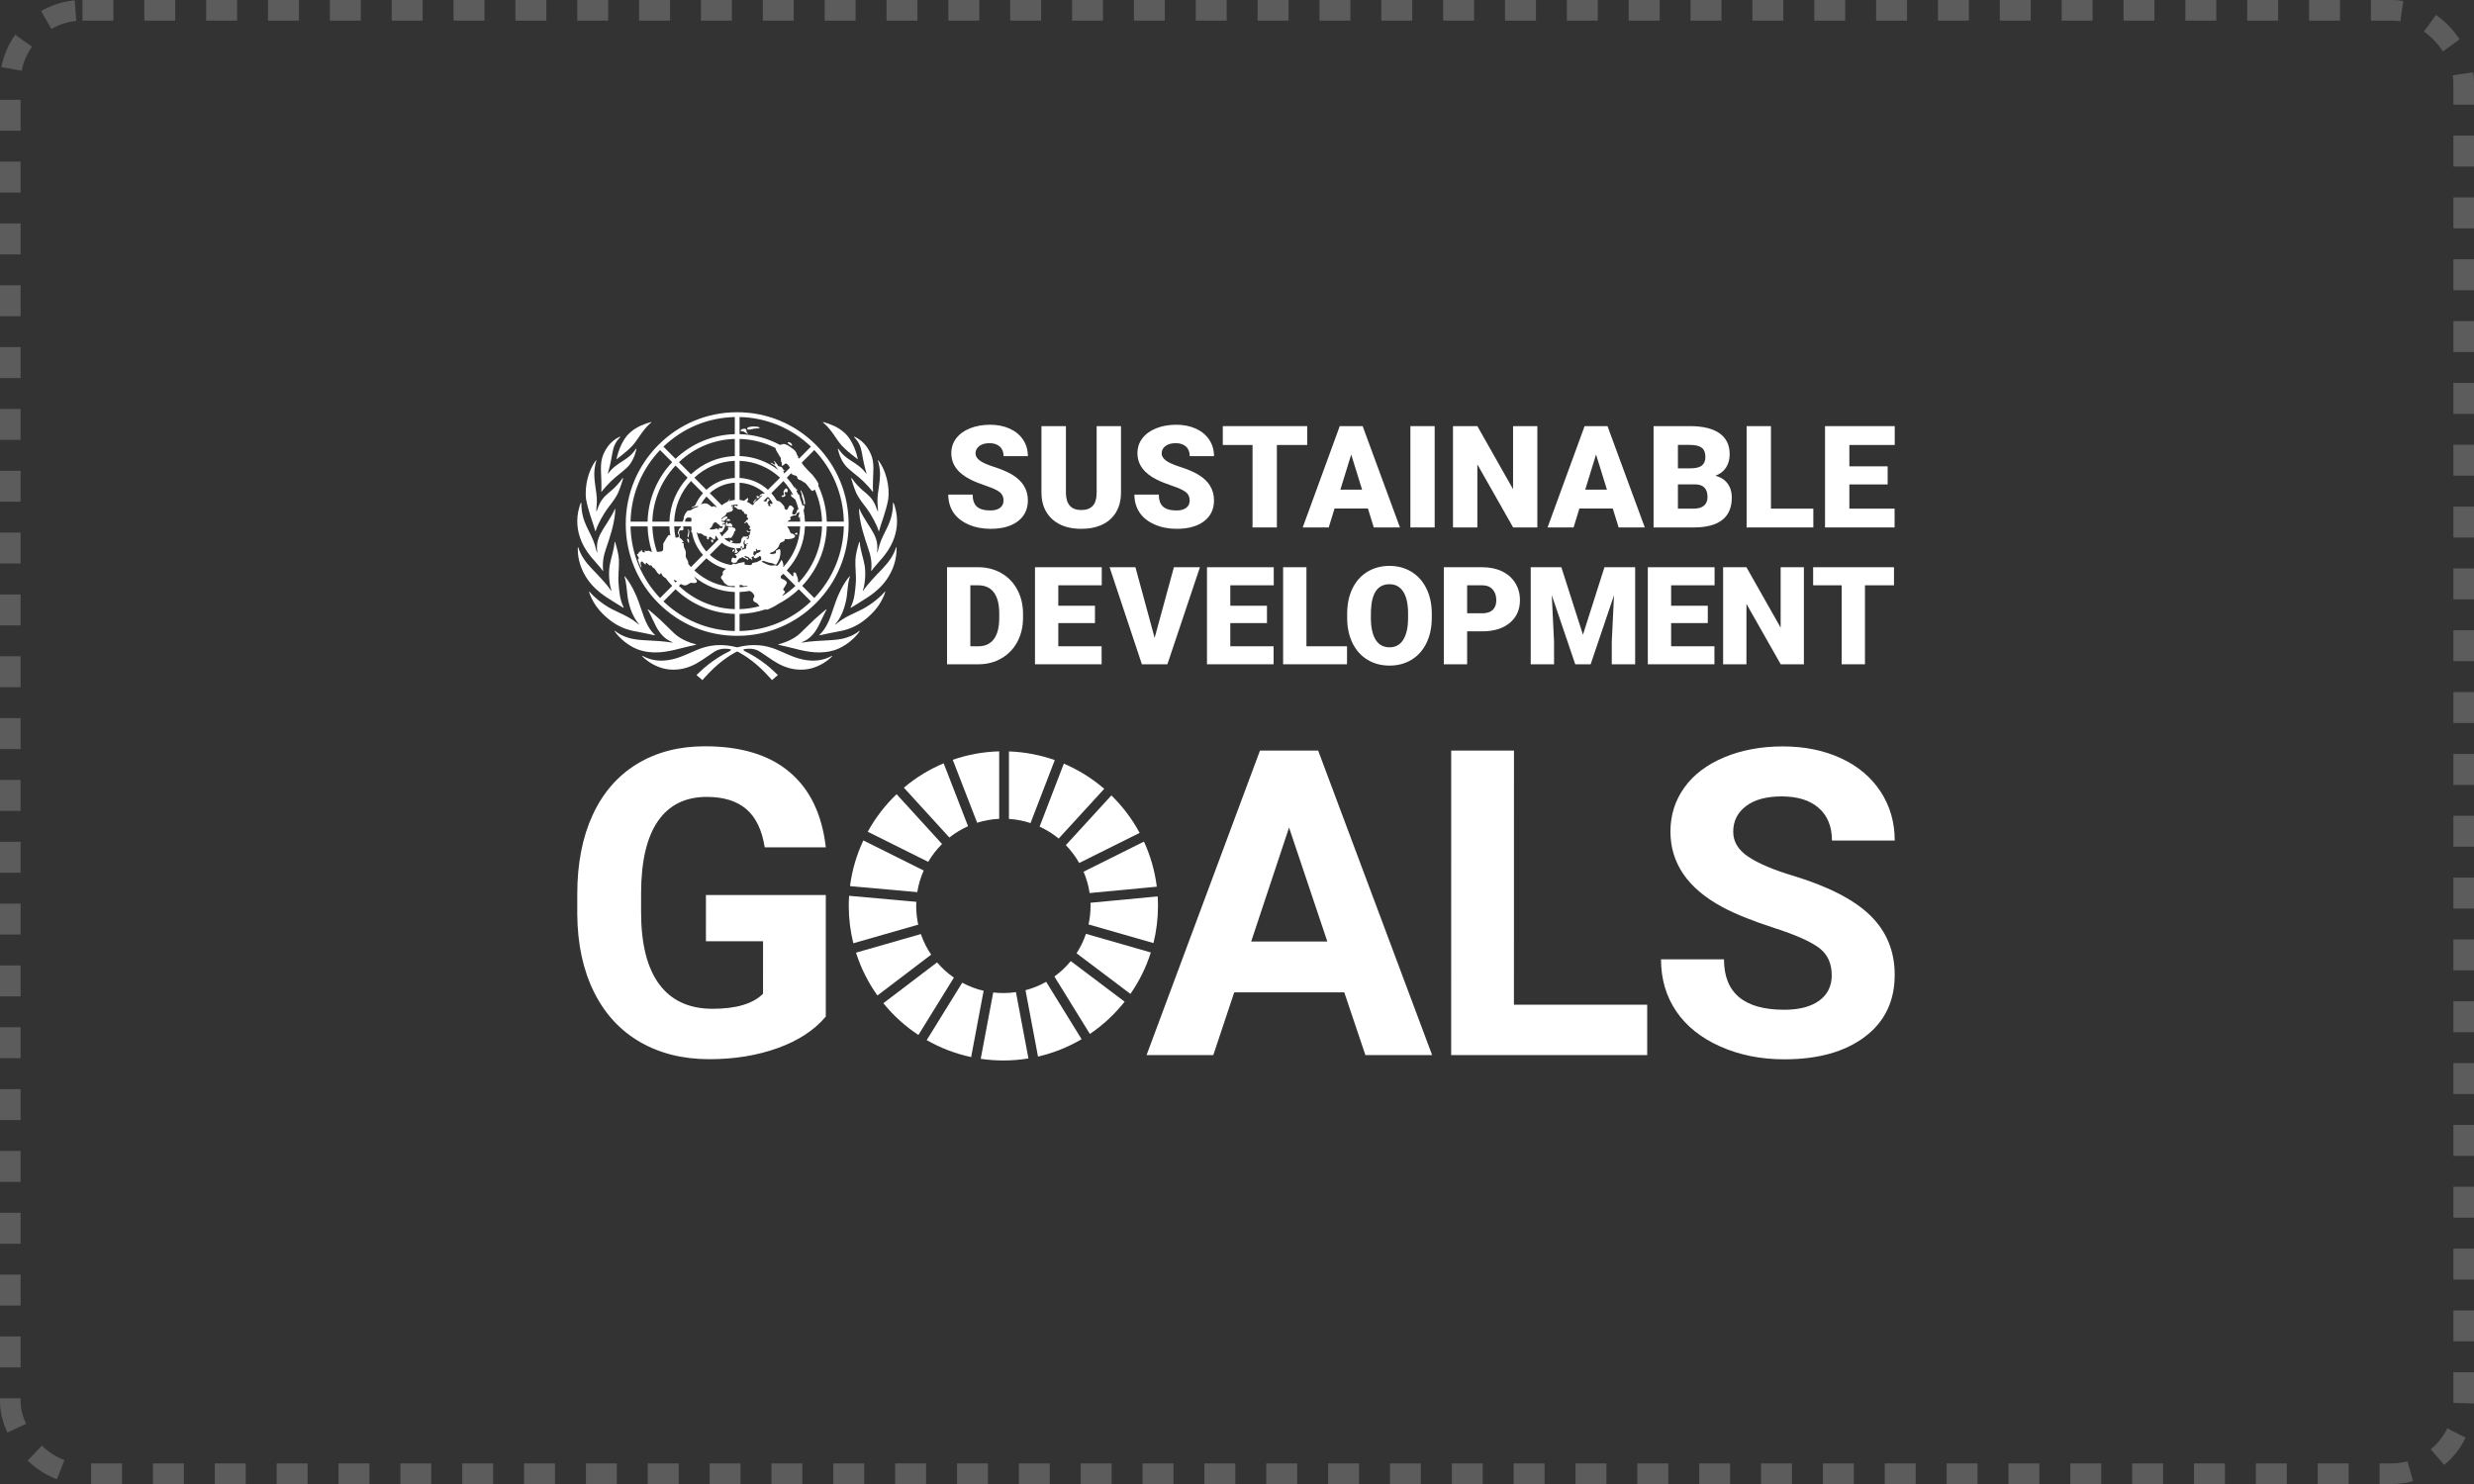 <svg width="240" height="144" viewBox="0 0 240 144" fill="none" xmlns="http://www.w3.org/2000/svg">
<rect x="0" y="0" width="240" height="144" fill="#333333" stroke="none"/>
<rect x="1" y="1" width="238" height="142" rx="7" stroke="white" stroke-opacity="0.2" stroke-width="2" stroke-dasharray="3 3"/>
<path d="M97.352 48.566C97.352 48.22 97.229 47.95 96.985 47.757C96.74 47.563 96.311 47.362 95.696 47.155C95.082 46.949 94.579 46.748 94.189 46.554C92.92 45.929 92.286 45.069 92.286 43.975C92.286 43.43 92.444 42.95 92.76 42.534C93.076 42.117 93.523 41.793 94.102 41.561C94.68 41.33 95.331 41.214 96.053 41.214C96.757 41.214 97.389 41.34 97.947 41.592C98.505 41.844 98.939 42.202 99.249 42.669C99.559 43.135 99.713 43.667 99.713 44.265H97.358C97.358 43.865 97.236 43.554 96.992 43.334C96.747 43.113 96.416 43.003 95.999 43.003C95.577 43.003 95.245 43.096 95 43.283C94.756 43.469 94.633 43.707 94.633 43.995C94.633 44.247 94.768 44.476 95.037 44.681C95.306 44.886 95.779 45.097 96.457 45.315C97.134 45.534 97.69 45.769 98.125 46.021C99.184 46.633 99.713 47.477 99.713 48.553C99.713 49.413 99.39 50.088 98.744 50.579C98.098 51.069 97.213 51.315 96.087 51.315C95.293 51.315 94.574 51.171 93.93 50.886C93.287 50.6 92.802 50.209 92.477 49.711C92.152 49.214 91.99 48.641 91.99 47.992H94.357C94.357 48.519 94.493 48.907 94.764 49.157C95.036 49.407 95.477 49.532 96.087 49.532C96.477 49.532 96.785 49.448 97.012 49.279C97.238 49.11 97.352 48.873 97.352 48.566Z" fill="white"/>
<path d="M108.746 41.349V47.783C108.746 48.513 108.592 49.144 108.282 49.678C107.972 50.211 107.528 50.617 106.95 50.896C106.371 51.175 105.687 51.315 104.898 51.315C103.704 51.315 102.765 51.004 102.079 50.383C101.393 49.762 101.042 48.911 101.029 47.831V41.349H103.404V47.878C103.431 48.953 103.929 49.491 104.898 49.491C105.387 49.491 105.757 49.356 106.007 49.086C106.259 48.816 106.385 48.378 106.385 47.77V41.349H108.746Z" fill="white"/>
<path d="M115.409 48.566C115.409 48.22 115.287 47.95 115.042 47.757C114.798 47.563 114.368 47.362 113.754 47.155C113.139 46.949 112.637 46.748 112.247 46.554C110.978 45.929 110.343 45.069 110.343 43.975C110.343 43.43 110.501 42.95 110.817 42.534C111.133 42.117 111.581 41.793 112.159 41.561C112.738 41.33 113.388 41.214 114.111 41.214C114.815 41.214 115.446 41.34 116.005 41.592C116.563 41.844 116.997 42.202 117.306 42.669C117.616 43.135 117.77 43.667 117.77 44.265H115.415C115.415 43.865 115.294 43.554 115.049 43.334C114.805 43.113 114.474 43.003 114.057 43.003C113.635 43.003 113.302 43.096 113.057 43.283C112.813 43.469 112.691 43.707 112.691 43.995C112.691 44.247 112.825 44.476 113.094 44.681C113.363 44.886 113.837 45.097 114.514 45.315C115.191 45.534 115.748 45.769 116.183 46.021C117.241 46.633 117.77 47.477 117.77 48.553C117.77 49.413 117.447 50.088 116.802 50.579C116.156 51.069 115.27 51.315 114.144 51.315C113.35 51.315 112.631 51.171 111.988 50.886C111.344 50.6 110.86 50.209 110.534 49.711C110.209 49.214 110.047 48.641 110.047 47.992H112.415C112.415 48.519 112.551 48.907 112.822 49.157C113.094 49.407 113.534 49.532 114.144 49.532C114.534 49.532 114.842 49.448 115.069 49.279C115.296 49.11 115.409 48.873 115.409 48.566Z" fill="white"/>
<path d="M126.81 43.179H123.869V51.18H121.508V43.179H118.622V41.349H126.81V43.179Z" fill="white"/>
<path d="M130.029 47.514H132.135L131.078 44.104L130.029 47.514ZM132.7 49.343H129.463L128.898 51.18H126.375L129.968 41.349H132.189L135.808 51.18H133.271L132.7 49.343Z" fill="white"/>
<path d="M136.821 41.349H139.176V51.18H136.821V41.349Z" fill="white"/>
<path d="M149.135 51.18H146.787L143.316 45.063V51.18H140.954V41.349H143.316L146.78 47.466V41.349H149.135V51.18Z" fill="white"/>
<path d="M153.781 47.514H155.887L154.831 44.104L153.781 47.514ZM156.452 49.343H153.216L152.651 51.18H150.128L153.72 41.349H155.941L159.56 51.18H157.024L156.452 49.343Z" fill="white"/>
<path d="M162.773 47V49.356H164.321C164.747 49.356 165.074 49.258 165.303 49.063C165.532 48.867 165.646 48.591 165.646 48.236C165.646 47.416 165.24 47.004 164.429 47H162.773ZM162.773 45.447H164.005C164.521 45.443 164.888 45.348 165.108 45.162C165.328 44.978 165.438 44.704 165.438 44.343C165.438 43.928 165.319 43.629 165.082 43.446C164.843 43.263 164.46 43.171 163.931 43.171H162.773V45.447ZM160.412 51.179V41.349H163.931C165.191 41.349 166.15 41.58 166.807 42.044C167.464 42.508 167.793 43.181 167.793 44.063C167.793 44.571 167.676 45.006 167.442 45.366C167.21 45.726 166.867 45.991 166.413 46.163C166.925 46.298 167.317 46.55 167.59 46.919C167.864 47.288 168.001 47.738 168.001 48.269C168.001 49.233 167.697 49.956 167.089 50.44C166.482 50.924 165.581 51.17 164.388 51.179H160.412Z" fill="white"/>
<path d="M171.798 49.357H175.909V51.18H169.437V41.35H171.798V49.357Z" fill="white"/>
<path d="M183.119 47.007H179.405V49.357H183.792V51.18H177.044V41.349H183.805V43.179H179.405V45.251H183.119V47.007Z" fill="white"/>
<path d="M94.132 56.794V62.712H94.919C95.567 62.712 96.065 62.48 96.413 62.017C96.761 61.553 96.936 60.864 96.936 59.95V59.542C96.936 58.633 96.761 57.947 96.413 57.486C96.065 57.025 95.559 56.794 94.892 56.794H94.132ZM91.871 64.458V55.041H94.892C95.722 55.041 96.468 55.23 97.129 55.607C97.791 55.985 98.307 56.517 98.679 57.205C99.05 57.892 99.238 58.663 99.243 59.517V59.95C99.243 60.812 99.061 61.585 98.698 62.269C98.335 62.952 97.824 63.486 97.164 63.872C96.505 64.259 95.769 64.454 94.957 64.458H91.871Z" fill="white"/>
<path d="M106.222 60.461H102.665V62.712H106.867V64.458H100.403V55.041H106.88V56.794H102.665V58.779H106.222V60.461Z" fill="white"/>
<path d="M112.01 61.897L113.879 55.041H116.405L113.247 64.458H110.773L107.64 55.041H110.147L112.01 61.897Z" fill="white"/>
<path d="M122.907 60.461H119.35V62.712H123.551V64.458H117.088V55.041H123.565V56.794H119.35V58.779H122.907V60.461Z" fill="white"/>
<path d="M126.736 62.712H130.673V64.458H124.474V55.041H126.736V62.712Z" fill="white"/>
<path d="M136.596 59.547C136.596 58.611 136.44 57.901 136.129 57.416C135.817 56.931 135.372 56.689 134.792 56.689C133.657 56.689 133.058 57.542 132.994 59.249L132.987 59.941C132.987 60.864 133.14 61.574 133.445 62.07C133.75 62.566 134.203 62.813 134.805 62.813C135.376 62.813 135.816 62.57 136.126 62.082C136.435 61.595 136.592 60.895 136.596 59.981V59.547ZM138.896 59.941C138.896 60.86 138.727 61.673 138.387 62.38C138.048 63.087 137.566 63.631 136.941 64.013C136.316 64.395 135.604 64.586 134.805 64.586C134.005 64.586 133.297 64.401 132.678 64.032C132.06 63.663 131.577 63.136 131.231 62.451C130.885 61.766 130.704 60.979 130.687 60.091V59.56C130.687 58.638 130.855 57.824 131.193 57.119C131.53 56.414 132.013 55.869 132.642 55.486C133.272 55.102 133.988 54.91 134.792 54.91C135.587 54.91 136.295 55.1 136.918 55.479C137.541 55.859 138.026 56.399 138.372 57.099C138.717 57.8 138.892 58.603 138.896 59.509V59.941Z" fill="white"/>
<path d="M142.325 59.51H143.807C144.245 59.51 144.58 59.4 144.81 59.18C145.039 58.96 145.154 58.65 145.154 58.249C145.154 57.809 145.036 57.458 144.8 57.194C144.563 56.932 144.241 56.798 143.833 56.794H142.325V59.51ZM142.325 61.263V64.458H140.063V55.041H143.807C144.525 55.041 145.159 55.174 145.711 55.439C146.264 55.704 146.691 56.082 146.994 56.571C147.297 57.06 147.449 57.615 147.449 58.236C147.449 59.154 147.121 59.889 146.466 60.438C145.81 60.988 144.911 61.263 143.768 61.263H142.325Z" fill="white"/>
<path d="M151.465 55.041L153.56 61.592L155.647 55.041H158.625V64.458H156.356V62.259L156.575 57.757L154.307 64.458H152.812L150.537 57.751L150.756 62.259V64.458H148.494V55.041H151.465Z" fill="white"/>
<path d="M165.671 60.461H162.114V62.712H166.315V64.458H159.852V55.041H166.329V56.794H162.114V58.779H165.671V60.461Z" fill="white"/>
<path d="M174.994 64.458H172.745L169.42 58.598V64.458H167.158V55.041H169.42L172.739 60.901V55.041H174.994V64.458Z" fill="white"/>
<path d="M183.735 56.794H180.918V64.458H178.656V56.794H175.891V55.041H183.735V56.794Z" fill="white"/>
<path d="M61.168 50.618H62.822C62.88 48.386 63.778 46.361 65.207 44.849L64.033 43.67C62.235 45.555 61.225 48.005 61.168 50.618ZM64.36 43.342L65.534 44.521C67.041 43.086 69.059 42.185 71.283 42.127V40.467C68.68 40.524 66.238 41.538 64.36 43.342ZM71.513 48.958C71.32 48.958 71.132 48.987 70.951 49.043C70.927 49.07 70.909 49.091 70.922 49.111C70.968 49.178 71.107 49.038 71.125 49.166C71.139 49.26 70.972 49.191 70.987 49.26C70.999 49.315 71.115 49.292 71.118 49.368C71.12 49.438 71.048 49.574 70.992 49.61C70.918 49.658 70.521 49.71 70.483 49.803C70.45 49.883 70.416 49.956 70.354 50.023C70.285 50.094 69.968 50.283 69.967 50.333C69.965 50.449 70.12 50.301 70.163 50.255C70.231 50.183 70.325 50.183 70.427 50.125C70.568 50.044 70.622 50.325 70.471 50.335C70.377 50.342 70.298 50.608 70.15 50.557C70.112 50.543 70.007 50.478 69.984 50.545C69.96 50.618 70.204 50.629 70.281 50.68C70.475 50.808 70.133 50.8 70.078 50.835C70.024 50.87 70.051 50.945 70.125 50.914C70.197 50.884 70.293 50.809 70.338 50.931C70.398 51.096 70.068 51.697 69.972 51.634C69.919 51.6 69.865 51.648 69.816 51.67C69.881 51.806 69.965 51.932 70.059 52.049C70.124 51.942 70.226 51.79 70.27 51.788C70.331 51.786 70.311 51.738 70.334 51.695C70.362 51.642 70.435 51.697 70.441 51.625C70.446 51.554 70.628 51.451 70.648 51.346C70.659 51.29 70.592 51.233 70.62 51.187C70.654 51.13 70.678 51.121 70.715 51.109C70.752 51.096 70.838 51.182 70.864 51.145C70.89 51.108 71.019 51.136 71.117 51.199C71.162 51.227 71.249 51.195 71.302 51.27C71.376 51.375 71.298 51.384 71.312 51.407C71.325 51.43 71.357 51.395 71.376 51.414C71.418 51.454 71.184 51.592 71.211 51.667C71.237 51.742 71.012 52.111 70.95 52.17C70.865 52.248 70.725 52.161 70.67 52.177C70.61 52.194 70.599 52.245 70.507 52.222C70.436 52.205 70.352 52.234 70.273 52.271C70.605 52.563 71.038 52.741 71.513 52.741C71.616 52.741 71.715 52.732 71.814 52.716C71.874 52.638 71.9 52.54 71.912 52.442C71.92 52.388 71.91 52.318 71.939 52.27C71.963 52.23 72.117 52.04 72.178 52.042C72.232 52.045 72.269 52.093 72.347 52.068C72.497 52.02 72.59 52.061 72.591 52.126C72.594 52.217 72.402 52.191 72.41 52.242C72.415 52.278 72.554 52.332 72.599 52.28C72.685 52.183 72.672 52.057 72.65 52.03C72.59 51.953 72.594 51.921 72.68 51.951C72.734 51.97 72.733 51.758 72.784 51.677C72.853 51.568 72.656 51.644 72.574 51.655C72.496 51.667 72.431 51.5 72.43 51.442C72.428 51.4 72.577 51.59 72.652 51.595C72.737 51.599 72.838 51.5 72.838 51.428C72.841 51.355 72.677 51.345 72.652 51.257C72.638 51.209 72.785 51.257 72.774 51.209C72.764 51.167 72.789 51.068 72.696 51.028C72.603 50.987 72.52 50.692 72.445 50.671C72.38 50.654 72.326 50.742 72.286 50.775C72.246 50.807 72.182 50.752 72.216 50.721C72.263 50.677 72.373 50.582 72.396 50.507C72.434 50.382 72.594 50.514 72.566 50.338C72.535 50.149 72.374 50.185 72.449 50.094C72.525 50.002 72.468 49.85 72.313 49.88C72.241 49.894 72.166 49.777 72.158 49.675C72.153 49.62 71.994 49.628 72 49.569C72.013 49.448 71.832 49.436 71.722 49.444C71.612 49.453 71.399 49.282 71.375 49.24C71.352 49.198 71.199 49.278 71.249 49.115C71.299 48.955 71.45 49.144 71.513 49.098C71.582 49.048 71.561 48.998 71.549 48.959C71.537 48.959 71.525 48.958 71.513 48.958ZM71.745 48.505C71.902 48.521 72.057 48.553 72.208 48.6C72.247 48.503 72.346 48.455 72.426 48.4C72.522 48.335 72.591 48.261 72.578 48.438C72.565 48.563 72.514 48.638 72.449 48.689C72.611 48.76 72.766 48.848 72.909 48.955C72.94 48.978 72.971 49.003 73.001 49.028L73.16 48.869C73.159 48.863 73.157 48.858 73.157 48.851C73.16 48.761 73.291 48.653 73.442 48.586L73.958 48.068C73.947 48.066 73.934 48.064 73.919 48.062C73.85 48.053 73.751 48.198 73.683 48.158C73.607 48.113 73.911 47.844 74.047 47.896C74.065 47.903 74.085 47.91 74.107 47.919L74.172 47.853C73.519 47.268 72.674 46.895 71.745 46.841V48.505ZM71.745 46.377C72.801 46.431 73.761 46.856 74.5 47.525L75.67 46.35C74.63 45.383 73.257 44.773 71.745 44.716V46.377ZM71.745 44.252C73.149 44.301 74.441 44.794 75.49 45.595C75.371 45.438 75.251 45.275 75.196 45.215C75.094 45.107 74.715 44.973 74.753 44.911C74.791 44.849 75.129 45.12 75.188 45.073C75.259 45.015 75.018 44.704 75.036 44.692C75.061 44.676 75.346 44.953 75.486 45.201C75.544 45.288 75.7 45.243 75.821 45.328C75.927 45.403 75.934 45.523 76.024 45.6C76.038 45.613 76.228 45.723 76.118 45.71C76.086 45.706 76.038 45.638 76.001 45.673C75.978 45.695 76.015 45.811 76.08 45.939L76.63 45.387C76.55 45.225 76.393 45.011 76.282 44.983C76.169 44.956 76.1 45.051 76.022 45.116C75.944 45.181 75.846 45.203 75.834 45.159C75.82 45.11 75.85 44.989 75.844 44.938C75.836 44.875 75.786 44.825 75.77 44.763C75.731 44.619 75.789 44.458 75.702 44.363C75.606 44.258 75.541 44.099 75.466 43.978C75.384 43.846 75.237 43.644 75.228 43.471C74.157 42.928 72.974 42.624 71.745 42.591V44.252ZM71.745 42.127C73.127 42.163 74.455 42.521 75.641 43.164C75.752 43.147 75.862 43.133 75.935 43.099C76.082 43.03 76.372 43.186 76.512 43.268C76.639 43.342 76.738 43.451 76.878 43.531C77.021 43.611 77.252 43.843 77.302 44.076C77.353 44.311 77.501 44.294 77.428 44.389C77.391 44.436 77.447 44.454 77.517 44.496L78.667 43.342C76.789 41.538 74.347 40.524 71.745 40.467V42.127ZM78.994 43.67L77.769 44.9C77.881 45.096 78.092 45.344 78.389 45.648C78.511 45.773 78.641 45.895 78.749 46.005C78.854 46.111 79.522 46.946 79.393 47.067C79.383 47.076 79.373 47.084 79.364 47.093C79.883 48.188 80.172 49.396 80.205 50.618H81.859C81.802 48.005 80.792 45.555 78.994 43.67ZM81.859 51.081H80.205C80.146 53.312 79.25 55.337 77.82 56.85L78.994 58.029C80.792 56.144 81.802 53.694 81.859 51.081ZM73.974 54.437C73.977 54.518 73.895 54.453 73.87 54.481C73.846 54.508 74.521 54.825 74.627 54.844C74.7 54.856 74.838 54.908 75.082 54.859C75.246 54.826 75.292 54.902 75.368 54.899C75.478 54.895 75.548 54.747 75.611 54.656C75.778 54.417 75.747 54.384 75.791 54.347C75.848 54.299 76.013 54.666 75.992 54.899C75.989 54.936 75.984 54.97 75.978 55.003L75.996 55.021C76.961 53.978 77.569 52.599 77.625 51.081H76.367C76.41 51.153 76.486 51.246 76.565 51.41C76.628 51.541 76.666 51.749 76.773 51.759C76.945 51.775 77.122 51.919 77.127 52.039C77.137 52.29 76.36 52.351 76.257 52.319C76.172 52.292 76.115 52.286 76.109 52.421C76.102 52.575 75.828 52.575 75.72 52.667C75.599 52.77 75.586 52.958 75.504 53.09C75.455 53.168 75.169 53.44 75.09 53.495C74.903 53.627 74.551 53.633 74.712 53.72C74.827 53.781 75.087 53.803 75.055 53.742C75.017 53.672 75.075 53.665 75.119 53.723C75.153 53.766 75.275 53.681 75.272 53.602C75.27 53.528 75.254 53.406 75.322 53.401C75.435 53.394 75.552 53.27 75.608 53.281C75.671 53.294 75.757 53.435 75.692 53.865C75.629 54.294 75.424 54.593 75.343 54.727C75.255 54.872 75.166 54.762 75.048 54.701C74.898 54.623 74.672 54.627 74.514 54.575C74.43 54.547 73.972 54.373 73.974 54.437ZM74.577 48.273C74.522 48.272 74.475 48.261 74.435 48.245L74.048 48.633C74.122 48.653 74.204 48.626 74.297 48.667C74.4 48.712 74.349 48.378 74.507 48.408C74.668 48.44 74.709 48.543 74.576 48.593C74.47 48.628 74.603 48.718 74.473 48.761C74.356 48.801 74.569 48.906 74.567 48.952C74.565 49.016 74.407 49.04 74.644 49.113C74.882 49.187 74.645 48.913 74.681 48.875C74.725 48.828 74.852 48.948 74.887 48.895C74.9 48.876 74.923 48.842 74.952 48.803C74.841 48.615 74.716 48.438 74.577 48.273ZM75.996 46.678L74.827 47.853C75.028 48.076 75.206 48.321 75.36 48.582C75.497 48.603 75.685 48.659 75.806 48.816C75.892 48.926 76.139 49.148 76.101 49.247C76.077 49.308 76.129 49.383 76.186 49.423C76.272 49.483 76.333 49.483 76.38 49.422C76.467 49.311 76.479 49.162 76.593 49.068C76.734 48.952 77.02 49.287 77.02 49.348C77.02 49.409 76.946 49.423 76.924 49.532C76.895 49.681 76.769 49.858 76.913 49.908C77.124 49.98 77.15 49.897 77.251 49.748C77.297 49.68 77.287 49.569 77.338 49.502C77.369 49.458 77.417 49.44 77.459 49.413C77.38 49.083 77.275 48.763 77.146 48.457C77.114 48.427 77.078 48.402 77.033 48.387C76.958 48.362 77.001 48.294 76.902 48.263C76.788 48.227 76.744 48.194 76.734 47.995C76.725 47.834 76.869 48.048 76.904 48.02C76.912 48.014 76.919 48.004 76.926 47.993C76.674 47.514 76.361 47.072 75.996 46.678ZM76.418 50.596C76.416 50.603 76.412 50.61 76.406 50.618H77.625C77.618 50.441 77.604 50.266 77.583 50.093C77.573 50.112 77.563 50.13 77.554 50.148C77.463 50.338 77.45 50.223 77.456 50.14C77.465 50.035 77.505 49.936 77.544 49.828C77.534 49.772 77.524 49.716 77.513 49.66C77.477 49.713 77.424 49.75 77.341 49.79C77.287 49.818 77.237 49.945 77.217 49.994C77.193 50.053 77.06 49.98 76.949 50.033C76.756 50.127 76.558 50.141 76.7 50.342C76.79 50.47 76.483 50.434 76.418 50.596ZM76.145 57.468C76.102 57.573 75.88 57.763 75.919 57.825C76.366 57.54 76.783 57.214 77.166 56.85L75.996 55.677C75.915 55.753 75.831 55.827 75.745 55.899C75.725 56.034 75.743 56.139 75.908 56.19C76.085 56.245 76.382 56.427 76.319 56.602C76.25 56.76 76.076 56.995 75.992 57.151C75.921 57.285 76.198 57.341 76.145 57.468ZM77.402 56.432L77.492 56.522C78.84 55.094 79.684 53.185 79.742 51.081H78.087C78.03 52.727 77.371 54.222 76.323 55.349L76.92 55.948C76.924 55.94 76.929 55.932 76.933 55.923C76.982 55.818 76.961 55.681 76.969 55.585C76.974 55.521 77.202 55.537 77.218 55.64C77.232 55.728 77.277 55.792 77.356 56.01C77.413 56.167 77.44 56.312 77.402 56.432ZM76.352 46.348C76.349 46.358 76.344 46.363 76.339 46.367C76.611 46.663 76.856 46.983 77.072 47.325C77.097 47.292 77.117 47.263 77.152 47.304C77.21 47.37 77.091 47.493 77.265 47.461C77.368 47.441 77.348 47.575 77.263 47.648C77.317 47.744 77.368 47.842 77.417 47.941C77.478 47.969 77.524 48.002 77.534 48.042C77.561 48.158 77.614 48.288 77.628 48.417C77.71 48.626 77.783 48.84 77.845 49.059C77.93 48.986 78.026 49.026 78.036 49.148C78.046 49.27 78.008 49.403 77.954 49.512C78.028 49.87 78.075 50.24 78.087 50.618H79.742C79.712 49.543 79.472 48.479 79.043 47.502C79.01 47.528 78.966 47.531 78.91 47.601C78.826 47.707 78.691 47.575 78.616 47.482C78.477 47.31 78.151 46.827 78.004 46.803C77.882 46.783 77.79 46.622 77.66 46.596C77.531 46.569 77.371 46.496 77.35 46.36C77.327 46.219 77.277 46.162 77.134 46.139C76.971 46.114 76.858 46.05 76.744 45.928L76.348 46.325C76.352 46.334 76.353 46.342 76.352 46.348ZM78.667 58.357L77.492 57.178C76.887 57.755 76.199 58.245 75.448 58.629C75.201 58.816 74.899 58.952 74.67 59.057C74.574 59.1 74.471 59.157 74.362 59.157C74.327 59.157 74.297 59.145 74.267 59.127C73.47 59.394 72.624 59.549 71.745 59.572V61.232C74.347 61.175 76.789 60.162 78.667 58.357ZM72.539 56.901C72.485 56.842 72.375 56.837 72.297 56.859C72.028 56.932 72.118 56.717 71.745 56.772V56.983C72.014 56.973 72.279 56.944 72.539 56.901ZM71.745 57.447V59.108C72.415 59.09 73.065 58.989 73.687 58.819C73.558 58.709 73.499 58.53 73.339 58.474C73.064 58.38 72.99 58.21 73.139 57.964C73.219 57.83 73.187 57.778 73.093 57.637C72.978 57.464 72.83 57.385 72.722 57.338C72.403 57.398 72.078 57.436 71.745 57.447ZM71.64 54.645C71.816 54.615 72.004 54.563 72.162 54.547C72.337 54.53 72.155 54.779 72.258 54.789C72.382 54.801 72.89 54.888 72.925 54.772C72.954 54.677 72.962 54.635 73.07 54.611C73.275 54.567 73.438 54.573 73.613 54.44C73.675 54.392 73.805 54.374 73.842 54.302C73.88 54.231 73.816 53.894 73.69 53.949C73.629 53.976 73.556 54.063 73.426 54.129C73.307 54.188 73.223 54.215 73.139 54.103C73.063 54 73.184 53.92 73.248 53.851C73.344 53.745 73.433 53.636 73.54 53.636C73.582 53.636 73.806 53.525 73.786 53.422C73.762 53.291 73.502 53.435 73.443 53.38C73.401 53.343 73.442 53.248 73.409 53.234C73.379 53.22 73.283 53.351 73.357 53.422C73.396 53.459 73.295 53.562 73.183 53.487C73.096 53.43 73.073 53.748 73.081 53.805C73.089 53.863 73.209 53.847 73.129 53.952C73.049 54.057 73.019 53.979 72.961 54.03C72.89 54.093 72.874 54.117 72.961 54.207C73.03 54.278 72.919 54.415 72.894 54.287C72.877 54.202 72.7 54.228 72.666 54.132C72.631 54.033 72.487 54.043 72.312 53.953C72.179 53.884 72.196 54.086 72.421 54.138C72.612 54.182 72.602 54.205 72.547 54.325C72.502 54.423 72.512 54.249 72.284 54.188C72.138 54.15 72.131 54.072 72.016 54.073C71.899 54.074 71.937 54.185 71.814 54.156C71.721 54.134 71.707 54.26 71.621 54.297C71.516 54.342 71.522 54.532 71.416 54.584C71.257 54.662 70.932 54.603 70.947 54.446C70.962 54.288 70.969 54.17 71.06 54.115C71.14 54.067 71.272 54.208 71.384 54.158C71.5 54.106 71.471 53.982 71.4 53.903C71.379 53.875 71.294 53.833 71.295 53.806C71.297 53.773 71.463 53.758 71.547 53.701C71.631 53.645 71.721 53.494 71.764 53.46C71.81 53.424 71.9 53.415 71.908 53.382C71.92 53.339 71.845 53.262 71.852 53.21C71.859 53.158 71.878 53.118 71.917 53.121C71.957 53.125 72.005 53.24 71.979 53.269C71.95 53.3 72.001 53.353 72.055 53.331C72.11 53.308 72.305 53.232 72.362 53.218C72.438 53.196 72.342 53.022 72.367 52.99C72.391 52.961 72.413 53 72.443 52.97C72.473 52.94 72.382 52.911 72.396 52.847C72.407 52.8 72.611 52.745 72.554 52.708C72.499 52.672 72.424 52.778 72.379 52.797C72.277 52.843 72.228 52.731 72.231 52.647C72.233 52.606 72.288 52.461 72.24 52.432C72.172 52.394 72.162 52.566 72.151 52.6C72.135 52.651 72.091 52.715 72.166 52.855C72.206 52.93 72.185 53.184 72.107 53.212C72.024 53.242 71.988 53.083 71.949 53.017C71.942 53.006 71.935 52.998 71.928 52.993C71.927 52.993 71.927 52.993 71.926 52.992C71.922 52.991 71.92 52.99 71.916 52.99C71.912 52.991 71.908 52.993 71.905 52.996C71.903 52.997 71.903 52.998 71.902 52.998C71.897 53.002 71.894 53.007 71.89 53.013C71.883 53.023 71.873 53.041 71.864 53.056C71.858 53.067 71.846 53.093 71.83 53.138C71.82 53.166 71.803 53.182 71.772 53.19C71.686 53.199 71.601 53.205 71.513 53.205C71.48 53.205 71.446 53.204 71.413 53.203C71.427 53.255 71.442 53.311 71.461 53.347C71.507 53.435 71.594 53.505 71.58 53.57C71.565 53.634 71.297 53.693 71.275 53.645C71.248 53.586 71.342 53.469 71.335 53.415C71.321 53.318 71.273 53.26 71.279 53.193C70.806 53.145 70.374 52.958 70.026 52.67L68.854 53.846C69.432 54.362 70.159 54.715 70.962 54.826C71.076 54.757 71.122 54.632 71.212 54.7C71.355 54.808 71.527 54.663 71.64 54.645ZM71.283 56.864C71.05 56.881 70.698 56.875 70.614 56.817C70.441 56.697 70.234 56.579 70.21 56.485C70.168 56.319 69.942 56.194 69.942 56.039C69.942 55.866 70.179 55.809 70.116 55.635C70.066 55.495 70.201 55.32 70.448 55.198C69.722 55.019 69.066 54.662 68.527 54.175L67.355 55.351C68.432 56.355 69.811 56.928 71.283 56.982V56.864ZM71.283 57.447C69.814 57.397 68.432 56.865 67.312 55.93C67.338 55.961 67.36 55.991 67.377 56.02C67.453 56.151 67.718 56.419 67.549 56.527C67.409 56.615 67.177 56.556 67.046 56.554C66.903 56.552 66.695 56.767 66.572 56.788C66.416 56.815 66.326 56.803 66.18 56.744C66.144 56.729 66.098 56.7 66.047 56.663L65.861 56.85C67.284 58.202 69.187 59.05 71.283 59.108V57.447ZM71.283 59.572C69.059 59.514 67.041 58.614 65.534 57.178L64.36 58.357C66.238 60.162 68.68 61.175 71.283 61.232V59.572ZM63.284 51.081C63.308 51.943 63.464 52.771 63.732 53.547C63.741 53.547 63.75 53.547 63.76 53.546C63.928 53.538 64.153 53.544 64.259 53.462C64.422 53.335 64.271 52.885 64.373 52.696C64.499 52.464 64.814 51.912 64.908 51.908C64.992 51.905 64.989 51.968 65.031 51.977C64.981 51.683 64.95 51.385 64.94 51.081H63.284ZM65.534 45.176C64.187 46.605 63.342 48.515 63.284 50.618H64.939C64.996 48.972 65.656 47.478 66.704 46.35L65.534 45.176ZM71.283 44.252V42.591C69.187 42.649 67.284 43.497 65.861 44.849L67.031 46.023C68.153 44.971 69.643 44.309 71.283 44.252ZM71.283 46.377V44.716C69.77 44.773 68.396 45.383 67.357 46.35L68.527 47.525C69.265 46.856 70.226 46.431 71.283 46.377ZM69.7 51.487C69.701 51.477 69.702 51.467 69.703 51.456C69.703 51.453 69.703 51.45 69.703 51.447C69.704 51.44 69.705 51.432 69.706 51.424C69.707 51.42 69.707 51.417 69.707 51.414C69.708 51.408 69.709 51.403 69.71 51.398C69.71 51.395 69.71 51.393 69.711 51.39C69.711 51.387 69.712 51.384 69.713 51.381C69.715 51.37 69.717 51.36 69.719 51.35C69.721 51.34 69.724 51.329 69.727 51.32C69.728 51.317 69.728 51.315 69.729 51.312C69.731 51.305 69.733 51.299 69.735 51.292C69.737 51.29 69.737 51.287 69.739 51.284C69.741 51.278 69.744 51.273 69.747 51.267C69.747 51.265 69.749 51.263 69.749 51.26C69.754 51.254 69.757 51.248 69.762 51.242C69.777 51.222 69.797 51.219 69.821 51.222C69.862 51.228 69.914 51.255 69.965 51.258C70 51.259 70.036 51.249 70.066 51.209C70.081 51.191 70.093 51.17 70.103 51.15C70.112 51.13 70.119 51.11 70.119 51.093C70.119 51.085 70.118 51.078 70.115 51.072C70.106 51.054 70.083 51.048 70.036 51.065C70.026 51.068 70.016 51.071 70.007 51.074C69.987 51.079 69.968 51.083 69.95 51.083C69.94 51.084 69.932 51.083 69.923 51.082C69.897 51.078 69.874 51.067 69.857 51.043C69.851 51.035 69.846 51.026 69.842 51.015C69.836 51.002 69.83 50.99 69.823 50.979C69.794 50.936 69.75 50.915 69.705 50.888C69.683 50.875 69.661 50.86 69.638 50.842C69.628 50.832 69.617 50.821 69.606 50.81C69.599 50.8 69.59 50.791 69.582 50.782C69.579 50.779 69.576 50.776 69.572 50.773C69.567 50.768 69.562 50.763 69.556 50.758C69.552 50.754 69.548 50.75 69.544 50.747C69.539 50.743 69.535 50.74 69.53 50.736C69.525 50.732 69.52 50.729 69.515 50.725C69.511 50.722 69.507 50.72 69.503 50.718C69.497 50.714 69.491 50.71 69.486 50.708C69.482 50.705 69.478 50.704 69.475 50.702C69.469 50.699 69.462 50.696 69.456 50.693C69.454 50.693 69.45 50.692 69.448 50.691C69.44 50.688 69.433 50.686 69.426 50.685C69.424 50.684 69.423 50.684 69.421 50.684C69.366 50.673 69.308 50.688 69.253 50.742C69.251 50.742 69.251 50.743 69.251 50.744C69.241 50.752 69.233 50.763 69.224 50.773C69.223 50.775 69.222 50.775 69.221 50.777C69.212 50.788 69.204 50.8 69.195 50.813C69.195 50.814 69.194 50.815 69.193 50.816C69.184 50.83 69.175 50.845 69.167 50.86C69.149 50.894 69.132 50.931 69.115 50.975C68.981 51.328 68.825 51.22 68.851 51.346C68.853 51.361 68.891 51.371 68.946 51.375C68.968 51.377 68.993 51.378 69.019 51.378C69.046 51.378 69.073 51.377 69.102 51.376C69.13 51.375 69.159 51.372 69.187 51.368C69.201 51.367 69.215 51.365 69.229 51.362C69.237 51.361 69.244 51.36 69.253 51.358C69.26 51.357 69.268 51.355 69.275 51.353C69.282 51.352 69.288 51.35 69.296 51.349C69.304 51.347 69.312 51.345 69.32 51.343C69.325 51.341 69.33 51.34 69.334 51.337C69.347 51.334 69.358 51.33 69.369 51.325C69.387 51.317 69.405 51.309 69.423 51.303C69.424 51.303 69.424 51.303 69.424 51.303C69.442 51.297 69.459 51.292 69.475 51.29C69.511 51.283 69.543 51.283 69.569 51.292C69.587 51.299 69.625 51.315 69.652 51.355C69.674 51.387 69.695 51.443 69.7 51.487ZM68.528 53.518L69.7 52.342C69.604 52.225 69.52 52.099 69.448 51.965V51.966C69.429 51.987 69.414 52.009 69.404 52.03C69.38 52.083 69.412 52.258 69.339 52.333C69.246 52.43 68.994 52.118 68.915 52.093C68.806 52.058 68.755 52.178 68.761 52.212C68.775 52.302 68.757 52.337 68.718 52.345C68.679 52.353 68.483 52.219 68.57 52.185C68.673 52.147 68.544 52.058 68.5 52.024C68.424 51.965 68.305 52.02 68.25 51.942C68.19 51.858 68.078 51.798 68.043 51.788C68.02 51.781 67.905 51.732 67.829 51.772C67.77 51.804 67.706 51.739 67.661 51.695C67.637 51.672 67.612 51.644 67.587 51.617C67.726 52.337 68.058 52.99 68.528 53.518ZM66.841 50.215C66.712 50.202 66.58 50.256 66.51 50.369C66.462 50.448 66.448 50.535 66.465 50.618H67.056C67.062 50.505 67.072 50.394 67.086 50.284C67.01 50.244 66.919 50.223 66.841 50.215ZM67.99 48.951C68.005 48.944 68.022 48.937 68.038 48.927C68.239 48.812 68.503 48.834 68.615 48.883C68.76 48.946 68.945 49.108 69.029 49.173C69.066 49.2 69.083 49.148 69.254 49.123C69.325 49.113 69.34 49.184 69.442 49.198C69.483 49.204 69.516 49.206 69.547 49.204L68.528 48.181C68.32 48.415 68.139 48.673 67.99 48.951ZM68.2 47.853L67.031 46.678C66.066 47.721 65.458 49.1 65.402 50.618H66.222C66.358 50.396 66.312 50.227 66.358 50.098C66.402 49.975 66.474 49.863 66.542 49.752C66.602 49.655 66.671 49.545 66.797 49.544C67.064 49.543 67.131 49.403 67.3 49.325C67.469 49.246 67.769 49.2 67.735 49.112C67.712 49.052 67.11 49.286 67.097 49.24C67.074 49.16 67.287 49.168 67.377 49.087C67.394 49.071 67.412 49.06 67.428 49.052C67.621 48.611 67.883 48.206 68.2 47.853ZM65.358 56.302C65.353 56.305 65.347 56.307 65.341 56.309C65.404 56.382 65.469 56.453 65.534 56.522L65.667 56.389C65.543 56.311 65.428 56.261 65.358 56.302ZM65.794 51.817C65.698 51.706 65.858 51.391 65.881 51.329C65.907 51.263 66.053 51.179 66.096 51.081H65.402C65.415 51.446 65.461 51.805 65.535 52.156C65.703 52.217 66.023 52.08 65.794 51.817ZM66.769 54.617C66.77 54.65 66.768 54.683 66.761 54.714C66.847 54.82 66.935 54.924 67.027 55.024L68.2 53.847C67.648 53.233 67.263 52.465 67.117 51.615C67.082 51.625 67.051 51.62 67.031 51.586C67.007 51.545 67.041 51.502 67.092 51.46C67.076 51.335 67.063 51.209 67.056 51.081H66.276C66.284 51.206 66.333 51.385 66.251 51.448C66.184 51.5 66.088 51.447 66.027 51.456C65.877 51.476 65.843 51.657 65.883 51.781C65.908 51.864 65.945 51.928 65.93 52.017C65.917 52.102 65.871 52.167 66.004 52.237C66.126 52.302 66.322 52.551 66.305 52.595C66.284 52.65 66.164 52.542 66.156 52.643C66.152 52.705 66.335 52.625 66.324 52.835C66.318 52.956 66.348 53.089 66.383 53.172C66.455 53.346 66.538 53.46 66.531 53.656C66.525 53.818 66.497 53.995 66.567 54.148C66.641 54.305 66.768 54.432 66.769 54.617ZM70.858 48.411C70.869 48.429 70.749 48.538 70.688 48.645C70.879 48.573 71.078 48.526 71.283 48.506V46.841C70.353 46.895 69.508 47.268 68.854 47.853L70.025 49.028C70.159 48.918 70.306 48.821 70.463 48.742C70.505 48.722 70.545 48.703 70.587 48.685C70.667 48.545 70.842 48.388 70.858 48.411ZM64.033 58.029L65.207 56.85C64.977 56.606 64.76 56.348 64.558 56.078C64.466 56.042 64.374 55.991 64.311 55.912C64.21 55.787 64.157 55.602 64.11 55.602C64.061 55.602 64.106 55.719 63.999 55.735C63.854 55.757 63.648 55.393 63.568 55.261C63.474 55.105 63.318 55.104 63.242 54.958C63.22 54.916 63.167 54.787 63.118 54.863C63.038 54.993 62.762 54.581 62.691 54.609C62.619 54.637 62.683 54.723 62.642 54.76C62.563 54.83 62.33 54.443 62.243 54.482C62.162 54.52 62.143 54.57 62.138 54.672C62.133 54.779 62.265 55.052 62.219 55.074C62.153 55.105 61.817 54.245 61.891 54.206C61.931 54.184 61.925 54.245 61.972 54.218C62.02 54.188 61.938 54.129 61.916 54.035C61.893 53.938 61.809 53.936 61.802 53.829C61.795 53.722 61.947 53.758 61.946 53.705C61.943 53.653 61.957 53.594 62 53.557C62.05 53.513 62.168 53.559 62.193 53.408C62.215 53.28 62.279 53.399 62.293 53.495C62.309 53.605 62.59 53.633 62.604 53.557C62.612 53.509 62.49 53.51 62.49 53.468C62.49 53.386 62.645 53.464 62.752 53.473C62.798 53.477 62.881 53.403 62.987 53.458C63.101 53.517 63.172 53.546 63.249 53.558C62.992 52.775 62.844 51.944 62.822 51.081H61.168C61.225 53.694 62.235 56.144 64.033 58.029ZM60.703 50.85C60.703 47.949 61.827 45.224 63.868 43.176C65.908 41.129 68.624 40 71.513 40C74.403 40 77.119 41.129 79.159 43.176C81.2 45.224 82.324 47.949 82.324 50.85C82.324 53.75 81.2 56.475 79.159 58.523C77.119 60.571 74.403 61.699 71.513 61.699C68.624 61.699 65.908 60.571 63.868 58.523C61.827 56.475 60.703 53.75 60.703 50.85ZM66.787 52.117C66.799 52.091 66.877 51.733 66.865 51.596C66.853 51.459 66.78 51.33 66.762 51.34C66.737 51.352 66.773 51.434 66.777 51.567C66.784 51.765 66.691 51.93 66.691 51.995C66.691 52.057 66.749 52.196 66.787 52.117ZM66.842 52.639C66.849 52.565 66.843 52.35 66.792 52.309C66.74 52.267 66.747 52.345 66.71 52.341C66.681 52.337 66.684 52.237 66.649 52.238C66.612 52.238 66.661 52.409 66.699 52.508C66.737 52.608 66.833 52.77 66.842 52.639ZM69.12 52.656C69.169 52.656 69.203 52.485 69.174 52.401C69.144 52.317 68.989 52.38 68.975 52.419C68.962 52.459 69.072 52.656 69.12 52.656ZM70.859 50.775C70.703 50.735 70.735 50.824 70.639 50.835C70.481 50.852 70.621 50.718 70.544 50.655C70.509 50.628 70.416 50.765 70.409 50.85C70.405 50.89 70.404 51.029 70.471 51.033C70.538 51.038 70.891 51.078 71.009 51.105C71.144 51.136 71.004 50.812 70.859 50.775ZM70.533 50.567C70.611 50.567 70.608 50.508 70.653 50.51C70.699 50.512 70.662 50.569 70.74 50.569C70.819 50.569 70.9 50.368 70.649 50.368C70.445 50.368 70.472 50.563 70.533 50.567ZM70.896 52.445C70.883 52.398 70.802 52.406 70.822 52.449C70.843 52.492 70.798 52.536 70.84 52.59C70.895 52.649 71.013 52.642 71.073 52.593C71.107 52.555 71.085 52.485 71.059 52.471C71.014 52.448 70.908 52.492 70.896 52.445ZM73.649 41.458C73.399 41.343 72.458 41.348 72.483 41.594C72.503 41.803 73.026 41.606 73.162 41.595C73.297 41.583 73.87 41.571 73.649 41.458ZM72.521 42.027C72.335 41.907 72.491 41.741 72.342 41.629C72.238 41.551 71.947 41.629 71.875 41.721C71.749 41.884 72.037 41.83 72.141 41.876C72.257 41.928 72.506 42.144 72.551 42.1C72.595 42.056 72.542 42.046 72.521 42.027ZM76.779 43.255C76.872 43.29 76.871 43.116 76.714 42.989C76.558 42.861 76.35 42.923 76.406 42.986C76.457 43.043 76.697 43.223 76.779 43.255ZM77.769 48.097C77.766 48.149 77.916 48.512 77.931 48.611C77.946 48.71 77.977 49.006 78.057 48.975C78.107 48.956 78.102 48.775 78.091 48.704C78.059 48.498 78.018 48.32 77.941 48.088C77.902 47.965 77.728 47.563 77.67 47.577C77.618 47.589 77.756 47.87 77.776 47.961C77.79 48.02 77.771 48.044 77.769 48.097ZM75.897 48.081C75.811 48.083 75.789 48.177 75.872 48.219C75.909 48.238 76.026 48.221 76.08 48.187C76.136 48.151 76.203 48.106 76.191 48.02C76.183 47.966 76.06 47.817 76.124 47.76C76.194 47.698 76.264 47.795 76.332 47.768C76.415 47.736 76.407 47.688 76.41 47.618C76.413 47.52 76.374 47.391 76.26 47.391C76.176 47.391 76.031 47.617 76.024 47.631C76.013 47.656 75.989 47.738 76.025 47.823C76.075 47.94 76.056 48.077 75.897 48.081ZM77.277 51.69C77.178 51.695 77.07 51.839 77.101 51.84C77.172 51.844 77.227 51.895 77.284 51.883C77.39 51.859 77.377 51.686 77.277 51.69ZM73.468 48.338C73.515 48.363 73.725 48.249 73.686 48.218C73.648 48.187 73.401 48.073 73.396 48.143C73.389 48.256 73.42 48.313 73.468 48.338ZM73.4 48.407C73.323 48.367 73.006 48.753 73.057 48.816C73.08 48.841 73.428 48.425 73.4 48.407ZM71.236 53.426C71.316 53.306 71.118 53.23 71.066 53.439C71.018 53.633 71.157 53.546 71.236 53.426ZM59.806 44.563C59.806 44.563 59.817 44.566 59.822 44.563C59.825 44.563 59.828 44.559 59.831 44.557C60.023 44.408 60.792 43.808 61.057 43.54C61.457 43.191 61.748 42.752 62.042 42.319C62.349 41.867 62.677 41.436 63.086 41.071C63.119 41.041 63.144 41.021 63.178 40.99C63.182 40.991 63.19 40.956 63.183 40.943C62.48 41.137 61.755 41.427 61.21 41.901C60.196 42.706 59.848 44.332 59.807 44.554C59.807 44.557 59.806 44.563 59.806 44.563ZM58.345 47.264C58.345 47.453 58.341 47.612 58.332 47.713C58.332 47.713 58.333 47.713 58.333 47.713C58.332 47.715 58.332 47.719 58.332 47.721C58.331 47.733 58.362 47.713 58.362 47.713C58.362 47.713 58.366 47.708 58.369 47.705C58.529 47.501 59.027 46.881 59.709 46.308C60.092 45.99 60.495 45.686 60.854 45.342C61.352 44.863 61.643 44.057 61.729 43.621C61.736 43.583 61.743 43.553 61.741 43.538C61.731 43.534 61.701 43.545 61.696 43.55C61.646 43.617 61.594 43.684 61.544 43.751C61.254 44.146 60.948 44.384 60.548 44.648C59.874 45.075 59.401 45.398 59.02 45.917C59.017 45.921 59.014 45.925 59.011 45.929C58.993 45.961 58.959 45.946 58.97 45.913C59.086 45.536 59.135 45.301 59.215 44.97C59.348 44.424 59.407 43.702 59.611 43.222C59.74 42.918 59.925 42.658 60.162 42.426C60.164 42.424 60.166 42.422 60.168 42.419C60.178 42.391 60.172 42.368 60.17 42.369C60.135 42.377 60.08 42.398 60.039 42.419C59.333 42.771 58.861 43.341 58.544 44.059C58.349 44.501 58.297 44.961 58.295 45.428C58.295 45.584 58.3 45.741 58.307 45.897C58.326 46.284 58.344 46.845 58.345 47.264ZM57.278 50.063C57.458 50.579 57.699 51.343 57.751 51.54C57.753 51.547 57.786 51.532 57.791 51.517C57.934 50.965 58.532 49.891 58.906 49.388C58.932 49.351 58.959 49.315 58.986 49.28C59.358 48.786 59.756 48.306 60.002 47.733C60.174 47.336 60.439 46.483 60.456 46.402C60.457 46.399 60.446 46.399 60.434 46.401C60.428 46.398 60.407 46.399 60.39 46.41C60.386 46.412 60.383 46.415 60.379 46.418C60.376 46.42 60.374 46.423 60.373 46.426C60.106 46.837 59.652 47.308 59.346 47.573C58.855 47.976 58.47 48.283 58.173 48.875C58.142 48.938 58.104 49.026 58.067 49.117C57.976 49.33 57.887 49.584 57.885 49.589C57.882 49.605 57.854 49.63 57.844 49.598C57.835 49.572 57.893 48.875 57.898 48.78C57.926 48.214 57.818 47.658 57.743 47.096C57.648 46.392 57.583 45.808 57.776 44.978C57.789 44.923 57.805 44.866 57.821 44.811C57.833 44.768 57.843 44.736 57.857 44.693C57.859 44.686 57.849 44.653 57.837 44.649C57.097 45.551 56.679 47.2 56.86 48.472C56.924 48.92 57.241 49.956 57.278 50.063ZM58.485 55.404C58.486 55.402 58.487 55.405 58.488 55.405C58.515 55.385 58.513 55.377 58.504 55.314C58.427 54.544 58.553 53.919 58.805 53.19C59.181 52.102 59.546 50.979 59.664 49.833C59.679 49.68 59.694 49.443 59.69 49.372C59.681 49.368 59.648 49.388 59.647 49.392C59.484 49.801 59.102 50.409 58.882 50.757C58.459 51.423 57.978 52.087 57.92 52.888C57.905 53.092 57.907 53.359 57.934 53.576C57.934 53.58 57.926 53.602 57.909 53.597C57.906 53.595 57.897 53.591 57.894 53.581C57.844 53.386 57.785 53.153 57.711 52.9C57.322 51.578 56.391 50.748 56.395 48.816C56.393 48.807 56.371 48.773 56.358 48.773C56.337 48.803 56.277 48.944 56.228 49.105C55.397 51.792 57.082 53.721 57.417 54.13C57.726 54.507 58.227 55.031 58.485 55.404ZM58.778 57.916C59.336 58.29 60.183 58.791 60.48 58.982C60.481 58.982 60.485 58.983 60.485 58.983C60.485 58.983 60.506 58.947 60.498 58.927C60.496 58.924 60.495 58.919 60.494 58.915C60.123 58.179 60.068 57.377 60.002 56.567C59.947 55.864 60.075 54.987 60.039 54.306C60.009 53.741 59.83 53.132 59.687 52.646C59.668 52.581 59.66 52.569 59.66 52.567C59.647 52.568 59.629 52.593 59.625 52.604C59.623 52.608 59.624 52.609 59.623 52.612C59.55 53.449 59.251 54.195 59.144 54.878C59.016 55.679 59.106 56.713 59.319 57.297C59.331 57.332 59.297 57.34 59.285 57.321C58.846 56.65 57.894 55.682 57.401 55.17C56.77 54.503 56.338 53.884 56.099 53.119C56.097 53.114 56.065 53.09 56.057 53.094C56.053 53.102 56.05 53.166 56.049 53.202C56.032 54.272 56.381 55.323 56.983 56.195C57.465 56.894 58.081 57.449 58.778 57.916ZM63.371 61.618C63.417 61.628 63.463 61.634 63.534 61.647C63.535 61.647 63.538 61.644 63.538 61.642C63.536 61.624 63.53 61.612 63.53 61.612C63.53 61.612 63.492 61.572 63.485 61.565C62.987 61.071 62.681 60.462 62.447 59.813C62.274 59.334 62.114 58.852 61.947 58.372C61.711 57.692 61.205 56.607 60.596 55.909C60.595 55.907 60.59 55.904 60.589 55.905C60.582 55.914 60.571 55.935 60.576 55.955C60.78 56.561 60.792 57.24 60.879 57.87C61.127 59.672 61.955 60.522 61.982 60.554C62.004 60.579 61.984 60.604 61.965 60.589C61.928 60.562 61.897 60.54 61.861 60.509C61.299 60.042 60.728 59.76 60.067 59.452C59.537 59.205 59.089 58.99 58.607 58.653C57.613 57.97 57.207 57.437 57.184 57.408C57.169 57.397 57.147 57.396 57.133 57.401C57.2 57.647 57.301 57.867 57.41 58.092C57.825 58.956 58.462 59.631 59.214 60.211C59.964 60.789 60.778 61.121 61.709 61.277C62.267 61.37 62.817 61.504 63.371 61.618ZM64.003 63.294C64.676 63.246 65.327 63.1 65.976 62.926C66.398 62.812 67.221 62.633 67.505 62.568C67.51 62.566 67.518 62.565 67.523 62.564C67.525 62.564 67.526 62.562 67.525 62.559C67.523 62.553 67.518 62.54 67.507 62.526C67.503 62.521 67.486 62.515 67.478 62.513C67.111 62.417 66.097 62.12 65.392 61.444C64.94 61.024 64.516 60.574 64.064 60.154C63.701 59.815 62.901 59.131 62.845 59.112C62.837 59.119 62.834 59.151 62.837 59.154C62.954 59.312 63.377 60.274 63.634 60.766C64.007 61.477 64.501 62.043 65.229 62.311C65.232 62.312 65.238 62.316 65.241 62.319C65.257 62.337 65.234 62.359 65.182 62.35C65.178 62.349 65.174 62.349 65.17 62.348C64.353 62.215 63.555 62.179 62.727 62.136C62.1 62.103 61.454 62.061 60.855 61.854C60.455 61.717 60.146 61.594 59.664 61.224C59.66 61.221 59.632 61.213 59.609 61.225C59.608 61.226 59.609 61.229 59.61 61.231C60.153 62.047 61.102 62.727 61.872 63.016C62.549 63.269 63.275 63.346 64.003 63.294ZM79.936 41.071C80.345 41.436 80.673 41.867 80.98 42.319C81.274 42.752 81.565 43.192 81.965 43.54C82.23 43.808 82.999 44.408 83.191 44.557C83.194 44.56 83.197 44.563 83.2 44.563C83.205 44.566 83.216 44.563 83.216 44.563C83.216 44.563 83.215 44.557 83.215 44.554C83.174 44.332 82.826 42.706 81.812 41.901C81.267 41.427 80.542 41.137 79.839 40.943C79.832 40.956 79.84 40.991 79.844 40.991C79.878 41.02 79.902 41.041 79.936 41.071ZM82.86 42.426C83.097 42.658 83.282 42.918 83.411 43.222C83.615 43.702 83.674 44.424 83.807 44.97C83.887 45.301 83.936 45.536 84.052 45.913C84.063 45.946 84.029 45.961 84.011 45.929C84.008 45.925 84.005 45.921 84.002 45.917C83.621 45.398 83.148 45.075 82.474 44.648C82.074 44.384 81.768 44.146 81.479 43.751C81.428 43.684 81.377 43.617 81.326 43.55C81.321 43.545 81.291 43.534 81.281 43.538C81.279 43.553 81.287 43.583 81.293 43.621C81.379 44.057 81.67 44.863 82.168 45.342C82.527 45.686 82.93 45.99 83.313 46.308C83.995 46.881 84.493 47.501 84.653 47.705C84.656 47.708 84.66 47.713 84.66 47.713C84.66 47.713 84.691 47.733 84.691 47.721C84.69 47.719 84.69 47.715 84.69 47.713C84.69 47.713 84.691 47.713 84.691 47.713C84.681 47.612 84.677 47.453 84.677 47.264C84.678 46.845 84.696 46.283 84.715 45.897C84.722 45.741 84.728 45.584 84.727 45.428C84.726 44.961 84.674 44.501 84.479 44.059C84.161 43.341 83.689 42.771 82.983 42.419C82.942 42.398 82.887 42.377 82.852 42.368C82.85 42.368 82.845 42.391 82.855 42.419C82.856 42.422 82.858 42.424 82.86 42.426ZM83.676 47.573C83.37 47.308 82.916 46.837 82.65 46.426C82.648 46.423 82.646 46.42 82.644 46.418C82.639 46.415 82.636 46.412 82.632 46.41C82.615 46.399 82.594 46.398 82.588 46.401C82.576 46.399 82.566 46.399 82.567 46.402C82.583 46.483 82.848 47.336 83.02 47.733C83.266 48.306 83.664 48.786 84.036 49.28C84.063 49.315 84.09 49.351 84.117 49.388C84.49 49.891 85.088 50.965 85.232 51.517C85.236 51.532 85.269 51.547 85.271 51.54C85.323 51.343 85.565 50.579 85.743 50.063C85.781 49.956 86.098 48.92 86.162 48.472C86.343 47.2 85.925 45.551 85.186 44.649C85.173 44.653 85.163 44.686 85.165 44.693C85.179 44.736 85.189 44.768 85.201 44.811C85.217 44.866 85.232 44.922 85.246 44.979C85.439 45.808 85.374 46.392 85.279 47.096C85.204 47.658 85.096 48.214 85.124 48.78C85.129 48.875 85.187 49.572 85.178 49.598C85.168 49.63 85.141 49.605 85.137 49.589C85.136 49.584 85.046 49.33 84.955 49.118C84.918 49.026 84.88 48.938 84.849 48.875C84.552 48.283 84.168 47.976 83.676 47.573ZM85.128 53.581C85.125 53.591 85.116 53.595 85.113 53.597C85.096 53.602 85.088 53.58 85.088 53.576C85.116 53.359 85.117 53.092 85.103 52.888C85.044 52.087 84.563 51.423 84.14 50.757C83.92 50.409 83.538 49.801 83.375 49.391C83.374 49.388 83.342 49.368 83.332 49.372C83.328 49.443 83.343 49.68 83.358 49.832C83.477 50.979 83.841 52.102 84.217 53.19C84.469 53.919 84.595 54.543 84.518 55.314C84.509 55.377 84.507 55.385 84.534 55.405C84.535 55.405 84.536 55.402 84.538 55.404C84.795 55.031 85.296 54.507 85.605 54.13C85.94 53.721 87.625 51.792 86.795 49.105C86.745 48.944 86.685 48.803 86.664 48.773C86.651 48.773 86.629 48.807 86.627 48.816C86.632 50.748 85.7 51.578 85.311 52.9C85.237 53.153 85.179 53.386 85.128 53.581ZM86.923 53.119C86.684 53.884 86.252 54.503 85.622 55.17C85.128 55.682 84.176 56.65 83.737 57.321C83.724 57.34 83.691 57.332 83.704 57.297C83.916 56.713 84.006 55.679 83.879 54.878C83.77 54.195 83.472 53.449 83.399 52.612C83.398 52.609 83.399 52.608 83.397 52.604C83.393 52.593 83.375 52.568 83.363 52.567C83.363 52.569 83.355 52.581 83.335 52.646C83.192 53.132 83.013 53.741 82.983 54.306C82.947 54.987 83.075 55.864 83.02 56.567C82.954 57.377 82.899 58.179 82.528 58.915C82.527 58.919 82.526 58.924 82.524 58.927C82.516 58.947 82.537 58.983 82.537 58.983C82.537 58.983 82.541 58.982 82.542 58.982C82.839 58.791 83.686 58.29 84.244 57.916C84.941 57.449 85.558 56.894 86.039 56.195C86.641 55.323 86.991 54.272 86.973 53.202C86.972 53.166 86.97 53.102 86.966 53.094C86.958 53.09 86.925 53.114 86.923 53.119ZM85.837 57.408C85.815 57.437 85.409 57.97 84.416 58.653C83.933 58.99 83.485 59.205 82.955 59.452C82.294 59.76 81.724 60.042 81.161 60.509C81.125 60.539 81.094 60.562 81.057 60.589C81.038 60.604 81.018 60.579 81.04 60.554C81.067 60.522 81.895 59.672 82.144 57.87C82.23 57.24 82.242 56.561 82.446 55.955C82.452 55.935 82.44 55.914 82.433 55.905C82.432 55.904 82.427 55.907 82.426 55.909C81.817 56.607 81.311 57.692 81.076 58.372C80.908 58.852 80.749 59.334 80.576 59.813C80.341 60.462 80.035 61.071 79.537 61.565C79.53 61.572 79.492 61.612 79.492 61.612C79.492 61.612 79.486 61.624 79.484 61.642C79.484 61.644 79.487 61.647 79.488 61.647C79.559 61.634 79.605 61.628 79.652 61.618C80.205 61.503 80.756 61.37 81.313 61.277C82.245 61.121 83.058 60.789 83.808 60.211C84.56 59.632 85.197 58.956 85.613 58.092C85.721 57.867 85.822 57.647 85.889 57.401C85.875 57.396 85.853 57.397 85.837 57.408ZM83.358 61.224C82.876 61.594 82.567 61.717 82.168 61.854C81.568 62.061 80.922 62.103 80.296 62.136C79.467 62.179 78.669 62.215 77.853 62.348C77.848 62.349 77.844 62.349 77.84 62.35C77.788 62.359 77.765 62.337 77.781 62.319C77.784 62.316 77.79 62.312 77.794 62.311C78.522 62.043 79.015 61.477 79.388 60.766C79.645 60.274 80.068 59.312 80.185 59.154C80.188 59.151 80.185 59.119 80.177 59.113C80.121 59.131 79.321 59.815 78.958 60.154C78.507 60.574 78.082 61.024 77.63 61.444C76.925 62.12 75.912 62.417 75.544 62.513C75.536 62.515 75.519 62.521 75.515 62.526C75.504 62.54 75.499 62.553 75.497 62.559C75.496 62.562 75.497 62.564 75.5 62.564C75.504 62.565 75.512 62.566 75.517 62.568C75.801 62.633 76.624 62.812 77.047 62.926C77.695 63.1 78.346 63.246 79.019 63.294C79.747 63.346 80.473 63.269 81.151 63.016C81.92 62.727 82.869 62.047 83.412 61.231C83.413 61.229 83.415 61.226 83.413 61.225C83.39 61.213 83.362 61.221 83.358 61.224ZM80.704 63.641C80.719 63.638 80.739 63.654 80.746 63.662C80.181 64.243 79.457 64.641 78.761 64.84C78.245 64.987 77.726 65.011 77.193 64.952C76.376 64.86 75.654 64.531 74.976 64.084C74.571 63.816 74.17 63.543 73.769 63.269C73.308 62.954 72.799 62.897 72.265 62.984C71.974 63.016 72.194 63.155 72.239 63.177C72.958 63.531 73.634 63.954 74.267 64.444C74.696 64.76 75.463 65.501 75.463 65.501L74.89 65.994C74.89 65.994 74.452 65.502 74.261 65.311C73.003 63.996 71.889 63.418 71.642 63.275C71.599 63.25 71.557 63.227 71.513 63.227C71.469 63.227 71.428 63.25 71.384 63.275C71.137 63.418 70.024 63.996 68.765 65.311C68.575 65.502 68.138 65.994 68.138 65.994L67.564 65.501C67.564 65.501 68.33 64.76 68.76 64.444C69.393 63.954 70.069 63.531 70.788 63.177C70.832 63.155 71.053 63.016 70.762 62.984C70.227 62.897 69.719 62.954 69.258 63.269C68.857 63.543 68.456 63.816 68.05 64.084C67.373 64.531 66.651 64.86 65.833 64.952C65.301 65.011 64.782 64.987 64.266 64.84C63.57 64.641 62.844 64.241 62.279 63.659C62.286 63.651 62.308 63.638 62.322 63.641C62.37 63.662 62.4 63.677 62.447 63.702C63.286 64.136 64.171 64.186 65.081 64.01C65.702 63.89 66.278 63.641 66.857 63.393C67.271 63.216 67.68 63.02 68.106 62.879C69.212 62.513 70.332 62.517 71.456 62.803C71.475 62.808 71.494 62.811 71.513 62.814C71.532 62.811 71.552 62.808 71.57 62.803C72.695 62.517 73.815 62.513 74.92 62.879C75.347 63.02 75.756 63.216 76.17 63.393C76.748 63.641 77.325 63.89 77.946 64.01C78.856 64.186 79.741 64.136 80.581 63.702C80.627 63.677 80.657 63.662 80.704 63.641Z" fill="white"/>
<path d="M80.11 98.64C79.014 99.952 77.464 100.97 75.462 101.694C73.46 102.418 71.24 102.78 68.805 102.779C66.248 102.779 64.005 102.221 62.077 101.104C60.15 99.987 58.661 98.366 57.613 96.243C56.564 94.118 56.027 91.622 56 88.753L56.001 86.743C56.001 83.794 56.499 81.24 57.493 79.081C58.488 76.924 59.922 75.274 61.796 74.13C63.671 72.987 65.865 72.415 68.383 72.416C71.887 72.416 74.627 73.252 76.602 74.924C78.578 76.595 79.748 79.027 80.112 82.22H74.186C73.916 80.528 73.317 79.29 72.39 78.505C71.464 77.72 70.188 77.328 68.564 77.327C66.495 77.327 64.918 78.105 63.836 79.661C62.753 81.217 62.205 83.531 62.191 86.602L62.19 88.49C62.19 91.588 62.778 93.929 63.955 95.512C65.132 97.095 66.858 97.888 69.131 97.888C71.417 97.888 73.048 97.401 74.021 96.427L74.022 91.333L68.481 91.332L68.482 86.846L80.111 86.847L80.11 98.64Z" fill="white"/>
<path d="M121.376 91.36L128.763 91.361L125.05 80.299L121.376 91.36ZM130.407 96.293L119.731 96.292L117.701 102.38L111.227 102.379L122.23 72.829L127.873 72.83L138.93 102.383L132.456 102.382L130.407 96.293Z" fill="white"/>
<path d="M146.865 97.49L159.793 97.492V102.383L140.776 102.381L140.779 72.829L146.868 72.83L146.865 97.49Z" fill="white"/>
<path d="M88.879 87.903C88.879 87.771 88.883 87.64 88.889 87.508L82.369 86.925C82.349 87.248 82.337 87.574 82.337 87.903C82.337 89.153 82.492 90.369 82.78 91.529L89.077 89.723C88.948 89.137 88.879 88.528 88.879 87.903Z" fill="white"/>
<path d="M105.793 87.904C105.793 88.522 105.726 89.123 105.598 89.703L111.895 91.512C112.182 90.356 112.335 89.147 112.335 87.904C112.335 87.595 112.325 87.289 112.305 86.983L105.787 87.6C105.79 87.701 105.793 87.802 105.793 87.904Z" fill="white"/>
<path d="M98.556 96.272C98.158 96.33 97.751 96.362 97.336 96.362C97.003 96.362 96.674 96.341 96.351 96.303L95.139 102.743C95.857 102.848 96.59 102.903 97.336 102.903C98.164 102.903 98.976 102.835 99.768 102.705L98.556 96.272Z" fill="white"/>
<path d="M177.694 94.633C177.694 93.484 177.289 92.601 176.477 91.984C175.665 91.369 174.204 90.719 172.093 90.036C169.982 89.352 168.311 88.678 167.08 88.015C163.725 86.202 162.048 83.76 162.048 80.688C162.048 79.091 162.498 77.667 163.398 76.416C164.297 75.164 165.59 74.187 167.275 73.483C168.959 72.78 170.85 72.429 172.948 72.429C175.058 72.429 176.939 72.812 178.59 73.576C180.24 74.341 181.522 75.42 182.435 76.814C183.348 78.208 183.805 79.791 183.805 81.563L177.716 81.562C177.716 80.209 177.29 79.157 176.438 78.407C175.585 77.655 174.388 77.28 172.845 77.28C171.357 77.28 170.2 77.593 169.375 78.222C168.549 78.852 168.137 79.68 168.137 80.709C168.137 81.67 168.62 82.475 169.588 83.124C170.555 83.773 171.978 84.383 173.859 84.952C177.323 85.994 179.847 87.286 181.43 88.829C183.012 90.371 183.803 92.294 183.803 94.593C183.802 97.151 182.835 99.157 180.9 100.611C178.965 102.066 176.36 102.792 173.086 102.791C170.813 102.791 168.743 102.376 166.876 101.543C165.009 100.711 163.584 99.571 162.604 98.123C161.623 96.675 161.133 94.996 161.133 93.089L167.242 93.09C167.242 96.35 169.19 97.981 173.087 97.981C174.534 97.981 175.664 97.688 176.476 97.099C177.289 96.511 177.694 95.689 177.694 94.633Z" fill="white"/>
<path d="M90.043 83.628C90.415 82.994 90.868 82.413 91.387 81.898L86.978 77.064C85.869 78.124 84.922 79.352 84.179 80.708L90.043 83.628Z" fill="white"/>
<path d="M100.851 80.212C101.518 80.518 102.139 80.908 102.7 81.37L107.12 76.543C105.956 75.539 104.635 74.711 103.202 74.099L100.851 80.212Z" fill="white"/>
<path d="M110.974 81.665L105.115 84.586C105.395 85.24 105.594 85.933 105.702 86.656L112.22 86.041C112.028 84.498 111.601 83.026 110.974 81.665Z" fill="white"/>
<path d="M104.694 83.739L110.554 80.819C109.827 79.47 108.902 78.245 107.815 77.183L103.394 82.009C103.897 82.527 104.336 83.108 104.694 83.739Z" fill="white"/>
<path d="M103.875 93.26C103.412 93.825 102.877 94.328 102.285 94.756L105.728 100.33C107.005 99.464 108.143 98.407 109.099 97.2L103.875 93.26Z" fill="white"/>
<path d="M90.902 93.386L85.691 97.347C86.661 98.54 87.808 99.58 89.094 100.431L92.536 94.863C91.93 94.443 91.38 93.946 90.902 93.386Z" fill="white"/>
<path d="M88.983 86.57C89.1 85.834 89.314 85.129 89.608 84.471L83.751 81.552C83.103 82.929 82.66 84.421 82.458 85.985L88.983 86.57Z" fill="white"/>
<path d="M104.925 100.837L101.488 95.27C100.865 95.623 100.192 95.899 99.483 96.085L100.696 102.525C102.204 102.178 103.628 101.602 104.925 100.837Z" fill="white"/>
<path d="M105.349 90.615C105.122 91.284 104.813 91.916 104.434 92.5L109.662 96.443C110.511 95.223 111.182 93.87 111.64 92.423L105.349 90.615Z" fill="white"/>
<path d="M97.877 79.463C98.604 79.51 99.305 79.648 99.97 79.867L102.323 73.755C100.922 73.262 99.43 72.969 97.877 72.914L97.877 79.463Z" fill="white"/>
<path d="M95.42 96.142C94.687 95.971 93.991 95.705 93.344 95.357L89.9 100.927C91.225 101.685 92.674 102.246 94.209 102.574L95.42 96.142Z" fill="white"/>
<path d="M94.794 79.835C95.473 79.621 96.188 79.489 96.93 79.455L96.93 72.907C95.356 72.948 93.844 73.236 92.425 73.728L94.794 79.835Z" fill="white"/>
<path d="M90.33 92.635C89.914 92.021 89.576 91.349 89.332 90.636L83.04 92.441C83.516 93.941 84.222 95.34 85.118 96.597L90.33 92.635Z" fill="white"/>
<path d="M92.097 81.269C92.649 80.831 93.258 80.463 93.91 80.171L91.544 74.068C90.135 74.659 88.836 75.46 87.684 76.431L92.097 81.269Z" fill="white"/>
</svg>
